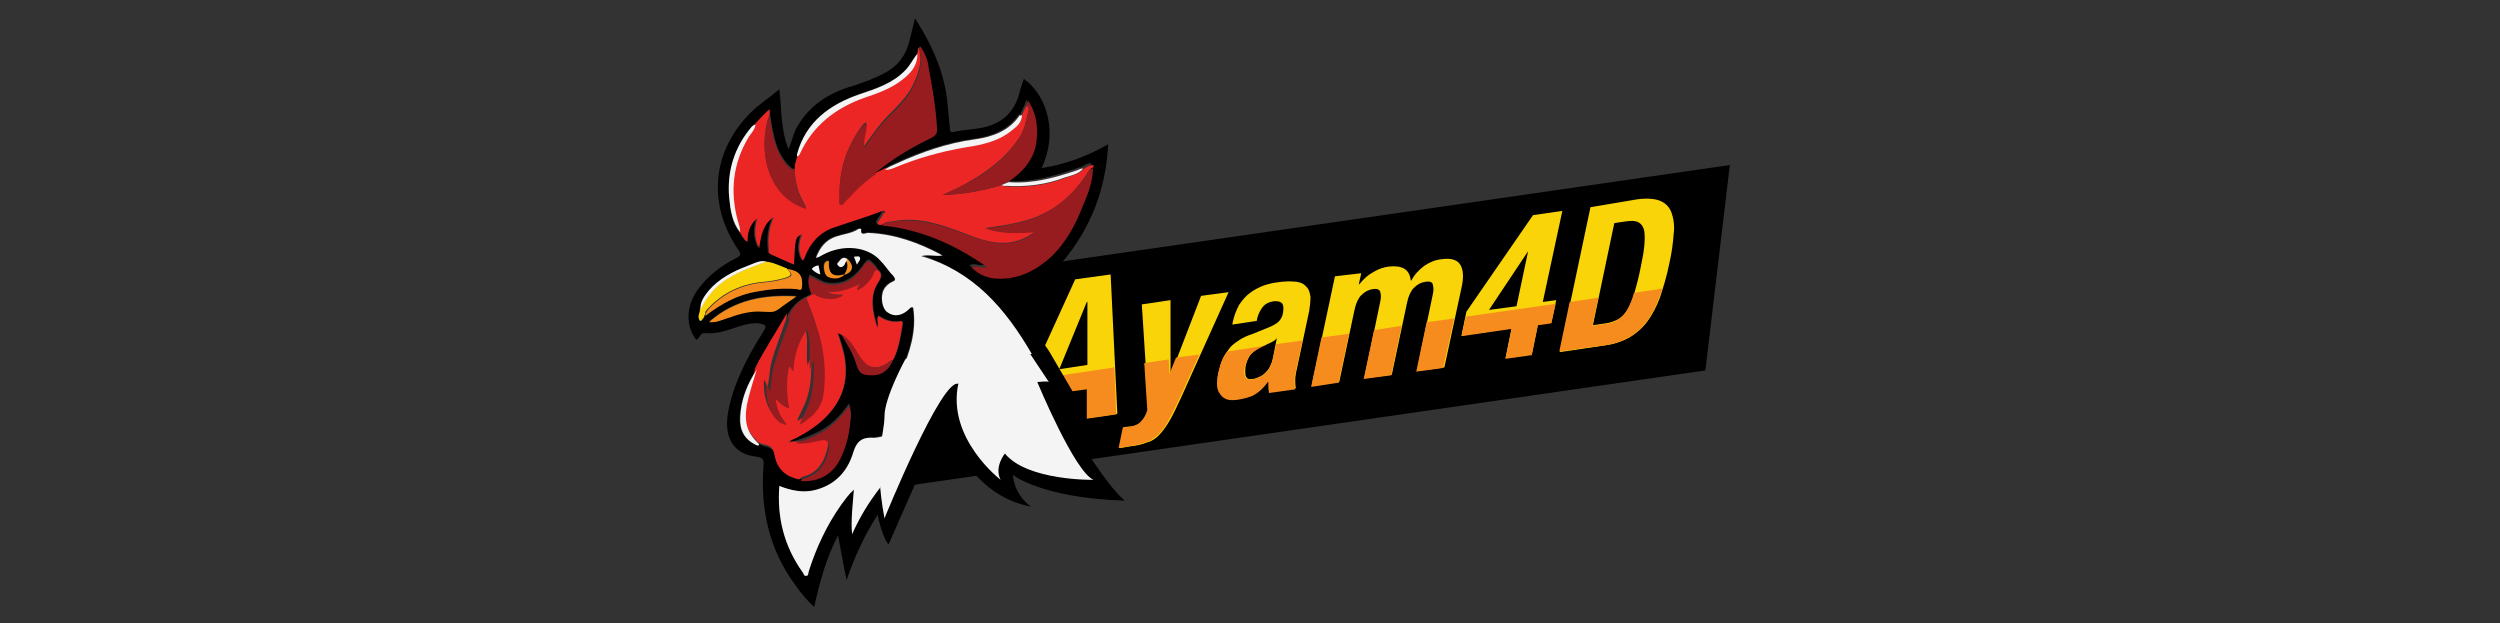 <?xml version="1.0" encoding="utf-8"?>
<!-- Generator: Adobe Illustrator 25.2.1, SVG Export Plug-In . SVG Version: 6.00 Build 0)  -->
<svg version="1.1" id="Layer_1" xmlns="http://www.w3.org/2000/svg" xmlns:xlink="http://www.w3.org/1999/xlink" x="0px" y="0px"
	 viewBox="0 0 409 102" style="enable-background:new 0 0 409 102;" xml:space="preserve">
<rect x="0" y="0" width="409" height="102" fill="#333333" stroke="none"/>
<style type="text/css">
	.st0{enable-background:new    ;}
	.st1{fill:#F8D409;}
	.st2{fill:none;}
	.st3{fill:#F68C1E;}
	.st4{fill:#961C1F;}
	.st5{fill:#EB2625;}
	.st6{fill:#F4F4F4;}
	.st7{fill:#1D1D23;}
</style>
<polygon points="283,27 163.2,44.3 148.9,79.4 279,60.6 "/>
<g class="st0">
	<path class="st1" d="M181.7,44.9l1.1,22.8l-4.9,0.7l0-4.9l-6.2,0.9l-2.1,5.2l-4.9,0.7l11.2-24.6L181.7,44.9z M177.9,59.7l0-10.3
		l-0.1,0l-4.5,11L177.9,59.7z"/>
	<path class="st1" d="M185,69.8c0.8-0.1,1.5-0.4,1.9-0.9c0.5-0.5,0.8-1.1,1-1.9l-1.1-17.2l4.7-0.7l0,12l0.1,0l4.9-12.7l4.5-0.6
		l-7.8,17.3c-0.7,1.5-1.3,2.8-1.9,3.8c-0.6,1-1.1,1.7-1.7,2.3c-0.6,0.6-1.2,1-2,1.2c-0.7,0.3-1.6,0.5-2.6,0.6l-1.8,0.3l0.7-3.4
		C184.2,69.8,184.6,69.8,185,69.8z"/>
	<path class="st1" d="M201.7,52.6c0.2-1,0.6-1.9,1-2.7c0.5-0.7,1-1.4,1.7-1.9c0.6-0.5,1.4-0.9,2.1-1.2c0.8-0.3,1.6-0.5,2.4-0.6
		c1.3-0.2,2.4-0.2,3.2-0.1c0.8,0.1,1.3,0.4,1.7,0.9c0.4,0.4,0.5,1,0.6,1.6c0,0.7-0.1,1.4-0.2,2.2l-2,9.4c-0.2,0.8-0.3,1.5-0.3,1.9
		c0,0.5,0,0.9,0.1,1.4l-4.3,0.6c-0.1-0.3-0.1-0.6-0.1-0.9c0-0.3,0-0.6,0-0.9l-0.1,0c-0.7,1-1.4,1.7-2.2,2.1
		c-0.7,0.4-1.7,0.6-2.7,0.8c-0.8,0.1-1.4,0.1-1.9-0.1c-0.5-0.2-0.8-0.5-1.1-1c-0.2-0.4-0.3-1-0.4-1.5c0-0.6,0-1.2,0.2-1.8
		c0.2-0.8,0.4-1.6,0.7-2.2c0.3-0.6,0.7-1.2,1.1-1.7c0.4-0.5,1-0.9,1.6-1.3s1.3-0.7,2.2-1l2.7-1.1c0.7-0.3,1.2-0.6,1.5-0.9
		c0.3-0.3,0.6-0.8,0.7-1.4c0.1-0.7,0.1-1.2-0.1-1.5c-0.2-0.3-0.7-0.5-1.5-0.4c-0.7,0.1-1.3,0.4-1.7,0.9c-0.4,0.5-0.7,1.1-0.9,1.8
		l-0.1,0.5l-4,0.6L201.7,52.6z M208,56c-0.4,0.2-0.7,0.3-1,0.5c-1,0.3-1.7,0.8-2.2,1.3c-0.5,0.5-0.8,1.2-1,2c-0.1,0.7-0.1,1.3,0,1.7
		c0.2,0.5,0.5,0.6,1.1,0.5c0.3,0,0.6-0.1,1-0.3c0.3-0.1,0.7-0.3,1-0.6c0.3-0.3,0.6-0.6,0.8-1c0.2-0.4,0.4-0.8,0.5-1.3l0.7-3.5
		C208.7,55.6,208.4,55.8,208,56z"/>
	<path class="st1" d="M222.7,44.7l-0.4,1.8l0.1,0c0.7-0.9,1.5-1.6,2.3-2c0.8-0.5,1.7-0.8,2.6-0.9c1-0.1,1.9,0,2.5,0.4
		c0.6,0.4,0.9,1,1,1.9l0.1,0c0.5-1,1.3-1.8,2.1-2.4c0.9-0.6,1.8-1,2.9-1.1c1.5-0.2,2.5,0.1,3,0.9c0.5,0.8,0.6,2.1,0.2,3.8l-2.8,13
		l-4.5,0.6l2.6-12.5c0.2-0.8,0.1-1.3,0-1.7s-0.6-0.5-1.2-0.4c-0.7,0.1-1.3,0.4-1.9,1c-0.5,0.5-0.9,1.4-1.1,2.4l-2.5,11.8l-4.5,0.6
		l2.6-12.5c0.2-0.8,0.1-1.3,0-1.7c-0.2-0.4-0.6-0.5-1.2-0.4c-0.7,0.1-1.3,0.4-1.9,1c-0.5,0.5-0.9,1.4-1.1,2.4l-2.5,11.8l-4.5,0.6
		l3.8-17.9L222.7,44.7z"/>
	<path class="st1" d="M250.8,35.2l4.8-0.7l-3.2,14.9l2.2-0.3l-0.8,3.7l-2.2,0.3l-1,4.9l-4.3,0.6l1-4.9l-8.2,1.2l0.8-3.9L250.8,35.2z
		 M250,41.1l-6.4,9.6l4.5-0.6L250,41.1L250,41.1z"/>
	<path class="st1" d="M267.9,32.6c1.6-0.2,2.9-0.1,3.8,0.3c0.9,0.4,1.5,1.1,1.8,2c0.3,0.9,0.5,2.1,0.3,3.5c-0.1,1.4-0.3,3-0.7,4.7
		c-0.4,2.1-1,3.9-1.5,5.5c-0.6,1.6-1.3,2.9-2.1,4c-0.8,1.1-1.8,1.9-2.9,2.6c-1.1,0.6-2.5,1.1-4,1.3l-7.4,1.1l5-23.7L267.9,32.6z
		 M262.7,52.9c0.8-0.1,1.5-0.4,2.1-0.7c0.6-0.4,1.1-0.9,1.5-1.6c0.4-0.7,0.8-1.6,1.1-2.7c0.3-1.1,0.7-2.5,1-4.1
		c0.3-1.4,0.5-2.5,0.6-3.5c0.1-1,0.1-1.8,0-2.5c-0.1-0.6-0.4-1.1-0.9-1.4c-0.5-0.3-1.1-0.3-2-0.2l-2,0.3l-3.5,16.7L262.7,52.9z"/>
</g>
<polygon class="st2" points="191.3,61.2 192.3,58.7 191.2,58.8 191.2,61.2 "/>
<path class="st2" d="M262.6,53c0.8-0.1,1.5-0.4,2.1-0.7s1.1-0.9,1.5-1.6s0.8-1.6,1.1-2.7c0,0,0-0.1,0-0.1l-5.8,0.8l-1,4.6L262.6,53z
	"/>
<path class="st2" d="M203.7,59.8c-0.1,0.7-0.1,1.3,0,1.7s0.5,0.6,1.1,0.5c0.3,0,0.6-0.1,1-0.3c0.4-0.2,0.7-0.3,1-0.6
	c0.3-0.3,0.6-0.6,0.9-1c0.2-0.4,0.4-0.8,0.5-1.3l0.6-2.6l-1.9,0.3c-0.9,0.3-1.6,0.8-2.1,1.3C204.2,58.4,203.8,59,203.7,59.8z"/>
<polygon class="st3" points="164.6,70.4 169.4,69.7 171.6,64.5 177.8,63.7 177.8,68.5 182.6,67.8 182.3,60.1 168.3,62.2 "/>
<path class="st3" d="M191.3,61.2L191.3,61.2l-0.1-2.4l-4,0.6l0.5,7.7c-0.2,0.7-0.6,1.4-1,1.8c-0.4,0.5-1.1,0.8-1.9,0.9
	c-0.4,0.1-0.8,0.1-1.1,0.1l-0.7,3.4l1.8-0.3c1-0.2,1.9-0.3,2.6-0.6c0.7-0.2,1.4-0.7,2-1.2c0.6-0.6,1.2-1.3,1.7-2.3s1.2-2.2,1.9-3.8
	l3.2-7.1l-3.8,0.5L191.3,61.2z"/>
<path class="st3" d="M208.2,58.9c-0.1,0.5-0.3,0.9-0.5,1.3s-0.5,0.7-0.9,1s-0.6,0.5-1,0.6c-0.4,0.2-0.7,0.2-1,0.3
	c-0.6,0.1-1-0.1-1.1-0.5c-0.2-0.5-0.2-1,0-1.7c0.2-0.8,0.5-1.5,1-2c0.5-0.5,1.2-0.9,2.1-1.3l-6,0.9c-0.3,0.4-0.6,0.8-0.8,1.3
	c-0.3,0.6-0.5,1.4-0.7,2.2c-0.1,0.6-0.2,1.2-0.2,1.8s0.1,1.1,0.4,1.5c0.2,0.4,0.6,0.8,1.1,1c0.5,0.2,1.1,0.2,1.9,0.1
	c1.1-0.2,2-0.4,2.7-0.8s1.5-1.1,2.2-2.1l0.1,0c0,0.3,0,0.6,0,0.9c0,0.3,0.1,0.6,0.1,0.9l4.3-0.6c-0.1-0.5-0.1-1-0.1-1.4
	c0-0.5,0.1-1.1,0.3-2l1-4.6l-4.3,0.6L208.2,58.9z"/>
<polygon class="st3" points="231.7,60.8 236.1,60.2 237.9,52.1 233.4,52.7 "/>
<polygon class="st3" points="223.1,62 227.6,61.4 229.3,53.3 224.8,54 "/>
<polygon class="st3" points="214.5,63.3 219,62.6 220.7,54.6 216.2,55.2 "/>
<polygon class="st3" points="239.1,55 247.3,53.8 246.3,58.7 250.6,58.1 251.6,53.2 253.8,52.9 254.5,49.7 239.8,51.8 "/>
<path class="st3" d="M267.3,48c-0.3,1.1-0.7,2-1.1,2.7c-0.4,0.7-0.9,1.2-1.5,1.6c-0.6,0.4-1.2,0.6-2.1,0.7l-2.1,0.3l1-4.6l-4.7,0.7
	l-1.7,8.1l7.4-1c1.6-0.2,2.9-0.7,4-1.3c1.1-0.6,2.1-1.5,2.9-2.6c0.8-1.1,1.5-2.4,2.1-4c0.2-0.5,0.3-0.9,0.5-1.4l-4.6,0.7
	C267.3,47.9,267.3,47.9,267.3,48z"/>
<g>
	<path d="M154.7,68.7c0,0,3,12.1,14,14.2c0,0-2.7-1.7-3-5.2c0,0,4.8,3.8,18.3,4.2c-0.1-0.1-0.2-0.2-0.3-0.3
		c-3.5-2.9-11.7-17.1-11.7-17.1l4.1,0.6l-4.5-7.7c-0.7-1-2.3-3.3-2.9-4.3c-0.3-0.3-0.4-0.6-0.6-0.9c-1.1-1.4-2.1-2.9-3.2-4.3
		c-0.3-0.4-0.6-0.7,0.2-0.8c0.8,0,1.6-0.2,2.4-0.4l0,0c0.8-0.2,1.5-0.6,2.3-0.9c0,0,0,0.1,0,0.1c1.7-0.8,3-1.9,4-2.9
		c0,0-0.1,0-0.1,0c4.8-5.7,7.2-12,7.6-19.4c-3.5,2-7,3.3-10.9,3.9c2.7-5.6,1-11.8-2.9-14.6c-0.3,0.9-0.6,1.7-0.8,2.6
		c-0.8,2.8-2.7,4.6-5.6,5.3c-1.7,0.4-3.4,0.4-5.1,0.8c-0.5,0.1-0.6-0.2-0.6-0.6c-0.1-1-0.2-2-0.3-3c-0.3-5.5-2.4-10.3-5.4-15
		c-0.3,1.2-0.6,2.4-0.9,3.6c-0.5,2.3-1.8,4.1-3.8,5.2c-1.8,1-3.7,1.7-5.6,2.3c-3.8,1.1-6.9,3.1-8.9,6.5c-0.7,1.1-0.9,2.4-1.5,3.8
		c-1.3-3.2-1.1-6.4-1.5-9.8c-1.3,1.1-2.6,2-3.8,3c-7.1,6.3-8.3,15.4-2.9,23.3c0.4,0.6,0.5,0.9-0.3,1.3c-2.6,1.3-4.8,3-6.5,5.4
		c-1.8,2.7-1.8,5.8-0.1,8c0.6-0.2,0.6-1.2,1.4-1.1c2,0.2,3.8-0.5,5.6-1.1c1-0.3,2.1-0.6,3.2-0.5c1.3,0.2,1.4,0.4,0.7,1.5
		c-2.6,4.1-4.8,8.3-5.7,13.1c-0.7,4.1,0.9,6.8,4.6,7.2c1.3,0.2,1.3,0.6,1.2,1.6c-0.5,7,0.9,13.6,5.2,19.4c0.9,1.3,1.9,2.5,3.1,3.6
		c0.9-4,1.9-7.9,3.9-11.7c0.5,2.6,0.9,5,1.4,7.3c1.3-3.8,2.9-7.3,5.1-10.7c0,0.8,1.3,4.9,1.8,4.8C147.8,83.6,153.3,70.7,154.7,68.7z
		 M168.7,57.8c-7.2,1.1-14.2,2.2-21.5,3.3c1.6-3.6,2.7-7.1,2.1-10.9c-0.4-0.1-0.5,0.1-0.6,0.2c-1.2,1.2-2.5,1.4-3.6,0.6
		c-0.9-0.6-1.2-2.6-0.6-3.7c0.3-0.6,0.8-1,1.4-1.3c0.6-0.2,0.5-0.5,0.2-0.9c-0.8-0.8-1.4-1.8-2.2-2.6c-2.1-2.3-6.1-2.7-9.4-0.9
		c-0.3,0.2-0.7,0.4-1.1,0.5c0.6-1.6,1.5-2.9,3.3-3.5c1.2-0.4,2.5-0.5,3.6-1.2c0.2-0.1,0.5-0.1,0.5,0c-0.2,1.2,0.8,0.6,1.1,0.6
		c4.4,0.1,8.4,1.6,12.2,3.6c-1.1,0.2-2.3-0.2-3.5,0.1C159.2,44.4,164.4,50.5,168.7,57.8z M140.2,43.3c-0.2-0.5-0.4-0.9-0.5-1.3
		c0.5,0,0.9-0.2,1,0.2C140.8,42.5,140.4,42.8,140.2,43.3z M138.1,44.8c0.5-0.6,0.7-1.3,0.4-2.1c-0.3,0.1-0.2,0.5-0.5,0.7
		c-0.2,0.2-0.5,0.3-0.7,0.1c-0.2-0.1-0.4-0.4-0.3-0.5c0.4-0.4,0.7-1.2,1.5-0.8C139.8,43.5,139.6,44.4,138.1,44.8
		c-0.7,0.8-1.6,0.8-2.5,0.5c-0.7-0.2-0.8-0.9-0.9-1.6c0-0.5,0.1-1.1,0.8-1.1C135.5,44.8,136.2,45.4,138.1,44.8z M134.2,44.9
		c-0.6-0.2-1.1-0.5-1.4-0.8c0.3-0.4,0.7-0.5,1.1-0.6C134,43.9,134.1,44.3,134.2,44.9z M119.3,32.5c-0.4-4.3,0.8-8.3,3.7-11.7
		c0.2-0.2,0.3-0.5,0.6-0.5c0.7-0.8,1.4-1.5,2.2-2.3c0-0.1,0.1-0.1,0.2-0.1c0,0,0,0.1,0,0.1c0,0.2,0,0.5,0,0.7
		c0.2,1.3,0.4,2.6,0.7,3.8c0.4,1.6,1,3,2.1,4.3c0.4,0.4,0.7,0.8,1.3,0.9c0-0.8,0.3-1.5,0.5-2.2c-0.2-0.1-0.1-0.2-0.1-0.4
		c1.4-5.2,5.3-8.1,10.3-9.8c2.7-0.9,5.4-1.8,7.4-3.9c0.8-0.8,1.2-1.9,1.9-2.7c0.1-0.2,0-0.6,0.2-0.8c0.2-0.4,0.2-0.4,0.3-0.2
		c0.6,0.9,1.1,2,1.2,3.1c0.6,3.3,1.2,6.6,1.4,10c0.1,0.9-0.2,1.3-1,1.7c-3.1,1.5-6,3.2-8.7,5.4c-0.2,0.1-0.5,0.2-0.3,0.5
		c0.5-0.2,0.9-0.4,1.4-0.7c0.5-0.5,1.2-0.7,1.8-1c4.1-1.9,8.4-3.4,12.9-4c2.9-0.4,5.6-1.4,7.3-3.9c0.1-0.1,0.2-0.1,0.3-0.1
		c0.2-0.5,0.5-1,0.7-1.5c0.1-0.2,0.2-0.5,0.3-0.9c1.4,2,1.6,4.2,1.4,6.4c-0.3,3.1-2.2,5.2-4.7,6.9c3.9,0.3,7.5-0.7,11.1-1.9
		c0.4-0.1,0.7-0.4,1.1-0.3c0.5-0.3,1-0.7,1.6-0.7c0.2,0,0.2,0.1,0.1,0.2c0,0.1,0,0.1-0.1,0.2c0,2.2-0.8,4.2-1.6,6.1
		c-1.2,3.1-2.7,5.9-5.1,8.3c-2.4,2.2-5.1,3.7-8.5,3.7c-1.8,0-3.3-0.5-4.6-1.8c0.8-0.5,1.6,0.2,2.5-0.1c-5.2-3.6-10.8-6.1-17.1-6.7
		c-0.6,0-1,0-0.5-0.7c0.3-0.4,0.6-0.9,0.8-1.4c-0.1,0-0.1-0.1-0.1-0.1c-2.6,1-5.3,1.8-7.9,2.7c-2.4,0.8-3.9,2.5-4.8,4.8
		c-0.1,0.2-0.1,0.3-0.2,0.5c0,0-0.1,0-0.2,0.1c-0.8-1.4-0.6-2.8-0.1-4.3c-1.1,0.6-1.1,0.6-1.3,5c-1.3-0.6-2.5-1.1-3.8-1.7
		c-0.4-0.2-0.3-0.5-0.3-0.8c-0.2-1.8,0-3.6,0.8-5.3c-1.8,1.2-2.1,3.1-2.4,5.1c-0.8-1.6-0.8-3-0.3-4.9c-1.4,1.2-1.6,2.5-1.6,3.9
		c-0.7-0.5-0.9-1.2-1.3-1.7C119.8,36.5,119.5,34.5,119.3,32.5z M115.5,51.6L115.5,51.6c-0.1,0.1-0.2,0.1-0.2,0.2
		c-0.1,0.1-0.2,0.2-0.2,0.3c-0.3,0.4-0.5,0.7-0.7-0.1c-0.1-0.5,0.2-0.8,0.2-1.3c-0.1-1.3,0.6-2.2,1.3-3.1c1.7-2,4-3.2,6.4-4.1
		c1-0.4,1.9-0.9,3.1-0.6c1.2,0.1,2.3,0.7,3.4,1.1c2,0.3,2.6,1.1,2.4,3c-0.1,0.7-0.6,0.3-0.8,0.3c-2.2-0.2-4.4,0-6.6,0.4
		C120.7,48.2,118,49.7,115.5,51.6z M124.9,50.9c-2.2-0.2-4.2,0.5-6.2,1.2c-0.8,0.3-1.5,0.7-2.7,0.5c4.2-3.7,9.1-4.5,14.3-4.2
		c-0.7,0.5-1.3,0.9-2,1.4C126.8,51,126.8,51.1,124.9,50.9z M125,73c-0.3-0.1-0.6-0.2-0.9-0.4c-0.1,0.3-0.3,0.2-0.5,0.1
		c-1.9-0.9-2.7-2.4-2.6-4.5c0.2-2.8,1.2-5.4,2.8-7.8c1.5-3,3.4-5.8,5.1-8.8c0-0.1,0-0.1,0-0.2c0.7-1.3,1.7-2.3,3-2.9
		c0.2-0.1,0.4-0.2,0.6-0.3c0.1-0.1,0.2-0.1,0.3-0.2l0,0c-0.4-1-0.7-1.9-0.4-3.1c1,0.4,1.9,1.1,2.9,1.3c2.5,0.4,4.3-0.7,5.7-2.6
		c1.1-1.5,1-1.5,2.3-0.1c0.1,0.1,0.2,0.3,0.3,0.5c0.9,0.7,0.7,1.3,0.1,2.2c-1.4,2.2-0.9,4.7-0.1,7.3c0.3-0.8-0.2-1.3,0.2-1.9
		c1,0.7,2.2,1.1,3.4,0.9c0.6-0.1,0.6,0.2,0.5,0.7c-0.3,1.8-0.6,3.7-1.4,5.4c-0.1,0.1-0.1,0.2-0.2,0.2l0,0c-0.7,1.7-1.9,2.6-3.6,2.5
		c-1.5,0-2-0.4-2.4-1.8c-0.5-1.8-1.6-3.4-2.5-4.9c-0.7-0.4-0.4,0.1-0.3,0.3c0.5,1.6,1,3.1,1.1,4.8c0.3,4-1.4,7.1-4.5,9.6
		c-1.4,1.1-2.9,2-4.5,2.7c0,0.1,0,0.1,0,0.2c0.2,0,0.5,0,0.7-0.1c2.3-0.7,4.6-1.6,6.4-3.3c0.9-0.8,1.6-1.7,2.4-2.8
		c0.4,1,0.3,1.9,0.2,2.7c-0.2,2.3-0.8,4.5-1.9,6.5c-1.3,2.3-3.4,3.4-6.2,3.2c-0.2,0-0.4,0-0.6-0.1c-0.1,0-0.2-0.1-0.3-0.1
		c-1.9-0.6-2.9-2-3.2-3.8C126.6,73.6,126,73.2,125,73z M144.1,79.3c0,0.2-0.1,0.5-0.2,0.6c-1.8,2.3-3.3,4.8-4.5,7.5
		c-0.2-2.4,0.1-4.7,0.3-7.3c-0.9,0.8-1.5,1.7-2.1,2.5c-2.4,3.4-4.1,7.1-5.3,10.9c-0.1,0.3,0,0.7-0.4,0.7c-0.4,0.1-0.4-0.4-0.6-0.6
		c-3-4.2-4.2-8.9-3.8-14.1c2,0.8,4.1,1.2,6.1,0.6c3.2-0.9,5.1-3.1,6-6.1c0.5-1.6,1.2-2.4,2.9-2.4c0.7,0,1.3-0.2,2.1-0.4
		C144.5,74.1,144.3,76.7,144.1,79.3z"/>
	<path class="st4" d="M130,78.5c0.1,0,0.2,0.1,0.3,0.1C130.2,78.6,130.1,78.6,130,78.5z"/>
	<path class="st5" d="M167.2,18.8c0.2-0.5,0.5-1,0.7-1.5c0.4,0,0.4,0.3,0.4,0.6c-0.4,1.6-0.6,3.3-1.6,4.7c-2.4,3.6-5.9,6-9.7,8
		c-0.8,0.4-1.7,0.8-2.8,1.3c3.5-0.1,6.6-0.7,9.6-1.6c0.3,0.1,0.5,0.2,0.8,0.2c3.3,0.2,6.6-0.2,9.7-1.4c1-0.4,2.1-0.5,2.9-1.4
		c0.5-0.3,1-0.7,1.6-0.7c0,0.1,0.1,0.1,0.1,0.2c0,0.1,0,0.1-0.1,0.2c-0.7,0.3-0.9,1-1.3,1.5c-2.4,3.5-5.5,6-9.8,7.2
		c-2.1,0.6-4.3,0.9-6.5,1.2c2.7,0.9,5.4,0.8,8.1,0.6c-1.8,1.4-3.9,2-6.1,1.8c-2-0.2-3.8-0.9-5.6-1.6c-3.7-1.4-7.4-2.7-11.5-1.9
		c-0.6,0.1-1.3,0-1.8,0.6c-0.6,0-1,0-0.5-0.7c0.3-0.4,0.6-0.9,0.8-1.4c0.1,0,0.1-0.1,0.1-0.2c-0.1-0.1-0.2-0.1-0.3,0
		c-2.6,1-5.3,1.8-7.9,2.7c-2.4,0.8-3.9,2.5-4.8,4.8c-0.1,0.2-0.1,0.3-0.2,0.5c0,0-0.1,0-0.2,0.1c-0.8-1.4-0.6-2.8-0.1-4.3
		c-1.1,0.6-1.1,0.6-1.3,5c-1.3-0.6-2.5-1.1-3.8-1.7c-0.4-0.2-0.3-0.5-0.3-0.8c-0.2-1.8,0-3.6,0.8-5.3c-1.8,1.2-2.1,3.1-2.4,5.1
		c-0.8-1.6-0.8-3-0.3-4.9c-1.4,1.2-1.6,2.5-1.6,3.9c-0.7-0.5-0.9-1.2-1.3-1.7c0-0.7-0.2-1.3-0.4-1.9c-1.3-4.8-0.9-9.4,1.8-13.7
		c0.4-0.6,1.1-1.2,1.1-2c0.7-0.8,1.4-1.5,2.2-2.3l0.1,0h0.1c0,0.2,0,0.5,0,0.7c-2,5.5-0.5,13.3,6,15.3c-0.5-1.1-1.1-2-1.4-3.1
		c-0.3-1.1-0.5-2.2-0.5-3.3c0-0.8,0.3-1.5,0.5-2.2c0.1-0.1,0.2-0.2,0.3-0.3c2.2-4.7,5.9-7.7,10.9-9.4c1.8-0.6,3.7-1.3,5.3-2.4
		c1.6-1.2,3.1-2.5,3.1-4.7c0.1-0.2,0-0.6,0.2-0.8c0.7,2.3-0.1,4.4-1.1,6.4c-1.3,2.5-3.7,4.2-5.4,6.4c-0.9,1.1-1.6,2.2-2.5,3.4
		c-0.2-1.5,0.5-2.7,0.4-4c0,0,0.1-0.1,0.1-0.1c0,0-0.1,0-0.1,0c0,0,0,0,0,0.1c-0.4,0.2-0.7,0.6-0.9,0.9c-2.5,3.5-3.6,7.3-3.4,11.5
		c0,0.3-0.1,0.7,0.2,0.8c0.4,0.2,0.6-0.3,0.8-0.5c1.6-1.6,3.1-3.3,5-4.5c0.5-0.2,0.9-0.4,1.4-0.7c0.5,0,1-0.1,1.4-0.3
		c3.8-1.5,7.7-2.7,11.8-3.4c2.8-0.5,5.5-1,7.7-2.9C166.5,20.6,167.2,19.9,167.2,18.8z"/>
	<path class="st6" d="M154.2,41.8c-1.1,0.2-2.3-0.2-3.5,0.1c8.6,2.5,13.8,8.6,18.1,16c-7.2,1.1-14.2,2.2-21.5,3.3
		c1.6-3.6,2.7-7.1,2.1-10.9c-0.4-0.1-0.5,0.1-0.6,0.2c-1.2,1.2-2.5,1.4-3.6,0.6c-0.9-0.6-1.2-2.6-0.6-3.7c0.3-0.6,0.8-1,1.4-1.3
		c0.6-0.2,0.5-0.5,0.2-0.9c-0.8-0.8-1.4-1.8-2.2-2.6c-2.1-2.3-6.1-2.7-9.4-0.9c-0.3,0.2-0.7,0.4-1.1,0.5c0.6-1.6,1.5-2.9,3.3-3.5
		c1.2-0.4,2.5-0.5,3.6-1.2c0.2-0.1,0.5-0.1,0.5,0c-0.2,1.2,0.8,0.6,1.1,0.6C146.4,38.3,150.3,39.7,154.2,41.8z"/>
	<path class="st5" d="M131.9,48.7c0.2-0.1,0.4-0.2,0.6-0.3c0.1-0.1,0.2-0.1,0.3-0.2l0,0c0.4-0.4,0.7,0.1,1,0.2
		c1.4,0.6,3.1,0.6,4.1-0.2c-0.9,0-1.8,0.1-2.8-0.6c2.1,0.3,3.7-0.5,5.3-1.1c0.1,0,0.1,0.1,0.1,0.1c-0.1,0.3-0.2,0.6-0.3,0.8
		c0,0,0,0-0.1,0.1c0,0,0,0,0-0.1c1.3-0.5,2.1-1.5,2.7-2.6c0.2-0.3,0.2-0.8,0.7-0.7c0.9,0.7,0.7,1.3,0.1,2.2
		c-1.4,2.2-0.9,4.7-0.1,7.3c0.3-0.8-0.2-1.3,0.2-1.9c1,0.7,2.2,1.1,3.4,0.9c0.6-0.1,0.6,0.2,0.5,0.7c-0.3,1.8-0.6,3.7-1.4,5.4
		c-0.1,0.1-0.1,0.2-0.2,0.2l0,0c-0.1,0.1-0.3,0.1-0.4,0.2c-2.1,1.6-3.8,1.3-5.1-0.9c-0.8-1.3-1.5-2.7-3-3.5
		c-0.7-0.4-0.4,0.1-0.3,0.3c0.5,1.6,1,3.1,1.1,4.8c0.3,4-1.4,7.1-4.5,9.6c-1.4,1.1-2.9,2-4.5,2.7c-0.1,0.1-0.2,0.1-0.3,0.2
		c0,0-0.1,0.1-0.1,0.1c0.1,0,0.1-0.1,0.1-0.1l0.1,0l0.1,0c0.2,0,0.5,0,0.7-0.1c1.4,0.2,2.7-0.1,4-0.4c1.2-0.3,1.8,0.2,1.5,1.4
		c-0.5,2.3-1.6,4.2-4.1,4.8c-0.2,0.1-0.4,0.2-0.5,0.4c-0.2,0-0.4,0-0.6-0.1c-0.1,0-0.2-0.1-0.3-0.1c-1.9-0.6-2.9-2-3.2-3.8
		c-0.2-1.2-0.8-1.6-1.8-1.7c-0.3-0.1-0.6-0.2-0.9-0.4c-1-1-1.9-2.1-2.1-3.6c-0.1-1.3,0-2.5,0.3-3.8c0.4-1.6,1-3.2,1.4-4.8
		c1.5-3,3.4-5.8,5.1-8.8c0.1,0.5-0.1,1-0.3,1.5c-0.7,2-1.5,4.1-2.1,6.1c-0.4,1.4-0.4,2.8-0.7,4.5c-0.2-0.6-0.4-0.9-0.6-1.3
		c-0.3,3.8,1.6,6.8,3.3,6.8c-1-1.2-1.6-2.4-1.8-4.2c0.8,0.7,1.4,1.2,2.2,1.5c-0.4-2.3-0.5-4.6,0-6.8c0.5,0.2,0.3,0.7,0.7,0.7
		c0.1-2.5,0.8-4.7,2.2-6.8c0.8,2.1,0.2,4.2,0.5,6.5c0.2-0.5,0.3-0.8,0.6-1.5c0.1,2.7,0,5-0.8,7.2c-0.4,1.2-1.1,2.2-1.5,3.4l-0.1,0.1
		l0.1-0.1c2-1.1,3.6-2.6,3.9-4.8c0.6-3.4,0.3-6.8-0.7-10.1C133.5,52.6,132.6,50.7,131.9,48.7z"/>
	<path class="st6" d="M144.8,71.3c-0.2,2.8-0.4,5.4-0.7,8c0,0.2-0.1,0.5-0.2,0.6c-1.8,2.3-3.3,4.8-4.5,7.5c-0.2-2.4,0.1-4.7,0.3-7.3
		c-0.9,0.8-1.5,1.7-2.1,2.5c-2.4,3.4-4.1,7.1-5.3,10.9c-0.1,0.3,0,0.7-0.4,0.7c-0.4,0.1-0.4-0.4-0.6-0.6c-3-4.2-4.2-8.9-3.8-14.1
		c2,0.8,4.1,1.2,6.1,0.6c3.2-0.9,5.1-3.1,6-6.1c0.5-1.6,1.2-2.4,2.9-2.4C143.3,71.7,144,71.5,144.8,71.3z"/>
	<path class="st4" d="M144.3,36.9c0.4-0.6,1.1-0.5,1.8-0.6c4.1-0.7,7.8,0.5,11.5,1.9c1.8,0.7,3.7,1.3,5.6,1.6
		c2.3,0.2,4.4-0.4,6.1-1.8c-2.8,0.2-5.5,0.3-8.1-0.6c2.2-0.3,4.4-0.6,6.5-1.2c4.2-1.2,7.3-3.8,9.8-7.2c0.4-0.5,0.6-1.2,1.3-1.5
		c0,2.2-0.8,4.2-1.6,6.1c-1.2,3.1-2.7,5.9-5.1,8.3c-2.4,2.2-5.1,3.7-8.5,3.7c-1.8,0-3.3-0.5-4.6-1.8c0.8-0.5,1.6,0.2,2.5-0.1
		C156.2,40,150.6,37.5,144.3,36.9z"/>
	<path class="st4" d="M141.8,20.2c0.1,1.3-0.6,2.5-0.4,4c0.9-1.2,1.6-2.4,2.5-3.4c1.7-2.2,4.1-3.8,5.4-6.4c1-2,1.8-4.1,1.1-6.4
		c0.2-0.4,0.2-0.4,0.3-0.2c0.6,0.9,1.1,2,1.2,3.1c0.6,3.3,1.2,6.6,1.4,10c0.1,0.9-0.2,1.3-1,1.7c-3.1,1.5-6,3.2-8.7,5.4
		c-0.2,0.1-0.5,0.2-0.3,0.5c-1.9,1.2-3.5,2.9-5,4.5c-0.2,0.2-0.4,0.7-0.8,0.5c-0.3-0.1-0.2-0.5-0.2-0.8c-0.1-4.2,0.9-8.1,3.4-11.5
		C141.1,20.8,141.4,20.4,141.8,20.2L141.8,20.2z"/>
	<path class="st4" d="M131.9,48.7c0.6,2,1.5,3.9,2.1,5.9c0.9,3.3,1.2,6.7,0.7,10.1c-0.4,2.2-1.9,3.7-3.9,4.8l0,0
		c0.4-1.2,1.1-2.2,1.5-3.4c0.8-2.3,0.9-4.6,0.8-7.2c-0.2,0.6-0.4,1-0.6,1.5c-0.2-2.2,0.3-4.4-0.5-6.5c-1.4,2.1-2.1,4.3-2.2,6.8
		c-0.4,0-0.2-0.6-0.7-0.7c-0.5,2.3-0.4,4.5,0,6.8c-0.9-0.2-1.4-0.8-2.2-1.5c0.2,1.8,0.9,3,1.8,4.2c-1.8,0-3.6-3-3.3-6.8
		c0.2,0.4,0.3,0.7,0.6,1.3c0.2-1.7,0.3-3.2,0.7-4.5c0.6-2.1,1.4-4.1,2.1-6.1c0.2-0.5,0.4-1,0.3-1.5l0,0c0.2,0,0.2-0.1,0-0.2
		C129.6,50.3,130.6,49.3,131.9,48.7z"/>
	<path class="st4" d="M163.8,30.3c-3,0.9-6.1,1.5-9.6,1.6c1.1-0.5,1.9-0.9,2.8-1.3c3.9-1.9,7.3-4.3,9.7-7.9c1-1.5,1.2-3.1,1.6-4.7
		c0.1-0.3,0-0.5-0.4-0.6c0.1-0.2,0.2-0.5,0.3-0.9c1.4,2,1.6,4.2,1.4,6.4c-0.3,3.1-2.2,5.2-4.7,6.9C164.6,29.9,164.2,30.1,163.8,30.3
		z"/>
	<path class="st1" d="M115,52.1c-0.3,0.4-0.5,0.7-0.7-0.1c-0.1-0.5,0.2-0.8,0.2-1.3c1-2.2,2.6-3.9,4.6-5.2c1.9-1.2,4.1-1.9,6.2-2.7
		c1.2,0.1,2.3,0.7,3.4,1.1c0.9,1,0.9,1.2-0.4,1.6c-1.1,0.3-2.2,0.5-3.3,0.6c-3.7,0.3-6.8,1.8-9.2,4.4c-0.3,0.3-0.5,0.5-0.4,1l0,0
		c-0.2,0-0.2,0.1-0.2,0.2l0,0C115.2,51.9,115.1,52,115,52.1z"/>
	<path class="st4" d="M130,27.8c0,1.1,0.2,2.2,0.5,3.3c0.3,1.1,0.9,2,1.4,3.1c-6.5-2-8-9.8-6-15.3c0.2,1.3,0.4,2.6,0.7,3.8
		c0.4,1.6,1,3,2.1,4.3C129.1,27.4,129.4,27.8,130,27.8z"/>
	<path class="st4" d="M131,78.7c0.1-0.2,0.2-0.3,0.5-0.4c2.5-0.7,3.7-2.5,4.1-4.8c0.2-1.2-0.3-1.7-1.5-1.4c-1.3,0.3-2.6,0.6-4,0.4
		c2.3-0.7,4.6-1.6,6.4-3.3c0.9-0.8,1.6-1.7,2.4-2.8c0.4,1,0.3,1.9,0.2,2.7c-0.2,2.3-0.8,4.5-1.9,6.5C135.9,77.8,133.7,78.9,131,78.7
		z"/>
	<path class="st3" d="M116,52.7c4.2-3.7,9.1-4.5,14.3-4.2c-0.7,0.5-1.3,0.9-2,1.4c-1.6,1.2-1.5,1.2-3.5,1.1
		c-2.2-0.2-4.2,0.5-6.2,1.2C117.9,52.4,117.2,52.8,116,52.7z"/>
	<path class="st4" d="M143.6,44.2c-0.6,0-0.6,0.4-0.7,0.7c-0.6,1.1-1.4,2.1-2.7,2.6l0,0c0.1-0.3,0.2-0.6,0.3-0.8
		c0.1-0.1,0.2-0.2,0.1-0.3c-0.2-0.1-0.2,0.1-0.2,0.2c-1.6,0.7-3.2,1.4-5.3,1.1c1.1,0.6,1.9,0.6,2.8,0.6c-0.9,0.8-2.7,0.8-4.1,0.2
		c-0.3-0.1-0.6-0.6-1-0.2c-0.4-1-0.7-1.9-0.4-3.1c1,0.4,1.9,1.1,2.9,1.3c2.5,0.4,4.3-0.7,5.7-2.6c1.1-1.5,1-1.5,2.3-0.1
		C143.4,43.9,143.5,44,143.6,44.2z"/>
	<path class="st3" d="M115.5,51.6c-0.1-0.4,0.2-0.7,0.4-1c2.5-2.7,5.6-4.1,9.2-4.4c1.1-0.1,2.2-0.3,3.3-0.6c1.3-0.4,1.4-0.6,0.4-1.6
		c2,0.3,2.6,1.1,2.4,3c-0.1,0.7-0.6,0.3-0.8,0.3c-2.2-0.2-4.4,0-6.6,0.4C120.7,48.2,118,49.7,115.5,51.6z"/>
	<path class="st6" d="M150.1,8.8c0,2.2-1.4,3.5-3.1,4.7c-1.6,1.1-3.5,1.8-5.3,2.4c-5,1.7-8.8,4.7-10.9,9.4c-0.1,0.1-0.2,0.2-0.3,0.3
		c-0.2-0.1-0.1-0.2-0.1-0.4c1.4-5.2,5.3-8.1,10.3-9.8c2.7-0.9,5.4-1.8,7.4-3.9C148.9,10.7,149.4,9.6,150.1,8.8z"/>
	<path class="st6" d="M167.2,18.8c0,1.1-0.7,1.8-1.5,2.4c-2.2,1.9-5,2.5-7.7,2.9c-4.1,0.7-8,1.8-11.8,3.4c-0.5,0.2-0.9,0.3-1.4,0.3
		c0.5-0.5,1.2-0.7,1.8-1c4.1-1.9,8.4-3.4,12.9-4c2.9-0.4,5.6-1.4,7.3-3.9C166.9,18.9,167.1,18.9,167.2,18.8z"/>
	<path class="st6" d="M123.6,20.4c-0.1,0.8-0.7,1.4-1.1,2c-2.6,4.3-3.1,8.9-1.8,13.7c0.2,0.6,0.4,1.3,0.4,1.9
		c-1.3-1.6-1.6-3.6-1.8-5.6c-0.4-4.3,0.8-8.3,3.7-11.7C123.1,20.7,123.2,20.4,123.6,20.4z"/>
	<path class="st4" d="M137.6,54.7c1.5,0.8,2.2,2.2,3,3.5c1.4,2.2,3,2.5,5.1,0.9c0.1-0.1,0.3-0.1,0.4-0.2c-0.7,1.7-1.9,2.6-3.6,2.5
		c-1.5,0-2-0.4-2.4-1.8C139.6,57.9,138.6,56.3,137.6,54.7z"/>
	<path class="st6" d="M123.8,60.5c-0.5,1.6-1,3.2-1.4,4.8c-0.3,1.2-0.5,2.5-0.3,3.8c0.2,1.5,1.1,2.6,2.1,3.6
		c-0.1,0.3-0.3,0.2-0.5,0.1c-1.9-0.9-2.7-2.4-2.6-4.5C121.2,65.5,122.2,62.9,123.8,60.5z"/>
	<path class="st6" d="M163.8,30.3c0.4-0.2,0.8-0.3,1.2-0.5c3.9,0.3,7.5-0.7,11.1-1.9c0.4-0.1,0.7-0.4,1.1-0.3
		c-0.8,0.9-1.9,1.1-2.9,1.4c-3.1,1.2-6.4,1.6-9.7,1.4C164.3,30.5,164,30.3,163.8,30.3z"/>
	<path class="st6" d="M125.4,42.8c-2.1,0.8-4.3,1.5-6.2,2.7c-2.1,1.3-3.6,3-4.6,5.2c-0.1-1.3,0.6-2.2,1.3-3.1c1.7-2,4-3.2,6.4-4.1
		C123.4,43.1,124.3,42.5,125.4,42.8z"/>
	<path class="st3" d="M138.2,44.9c-0.7,0.7-1.6,0.8-2.5,0.5c-0.7-0.2-0.8-0.9-0.9-1.6c0-0.5,0.1-1.1,0.8-1.1
		C135.5,44.8,136.2,45.4,138.2,44.9C138.1,44.8,138.2,44.9,138.2,44.9z"/>
	<path class="st6" d="M138.5,42.8c-0.3,0.1-0.2,0.5-0.5,0.7c-0.2,0.2-0.5,0.3-0.7,0.1c-0.2-0.1-0.4-0.4-0.3-0.5
		c0.4-0.4,0.7-1.2,1.5-0.8C138.6,42.4,138.6,42.6,138.5,42.8z"/>
	<path class="st3" d="M138.5,42.8c0-0.2,0.1-0.4,0.1-0.5c1.2,1.2,1,2.2-0.5,2.7l0,0C138.6,44.2,138.8,43.5,138.5,42.8z"/>
	<path class="st6" d="M132.8,44c0.3-0.4,0.7-0.5,1.1-0.6c0.1,0.5,0.2,0.9,0.3,1.5C133.6,44.7,133.2,44.4,132.8,44z"/>
	<path class="st6" d="M139.7,42c0.5,0,0.9-0.2,1,0.2c0.1,0.4-0.3,0.6-0.5,1.1C140,42.8,139.9,42.4,139.7,42z"/>
	<path class="st4" d="M125.9,18.2h-0.1l-0.1,0c0-0.1,0.1-0.1,0.2-0.1C126,18,125.9,18.1,125.9,18.2z"/>
	<path class="st4" d="M129.4,72.4L129.4,72.4l-0.2,0l0,0c0.1-0.1,0.2-0.1,0.3-0.2C129.4,72.3,129.4,72.4,129.4,72.4z"/>
	<path class="st4" d="M178.9,27.2c0-0.1-0.1-0.1-0.1-0.2C179,27,179,27.1,178.9,27.2z"/>
	<path class="st4" d="M146.2,59c0.1-0.1,0.1-0.2,0.2-0.2C146.3,58.8,146.3,58.9,146.2,59z"/>
	<path class="st3" d="M115,52.1c0.1-0.1,0.2-0.2,0.3-0.3C115.2,51.9,115.1,52,115,52.1z"/>
	<path class="st5" d="M128.9,51.6c0.2,0.1,0.2,0.2,0,0.2C128.9,51.7,128.9,51.7,128.9,51.6z"/>
	<path class="st3" d="M115.3,51.8c0-0.1,0.1-0.2,0.2-0.2C115.4,51.7,115.4,51.7,115.3,51.8z"/>
	<path class="st4" d="M132.9,48.2c-0.1,0.1-0.2,0.1-0.3,0.2C132.7,48.4,132.8,48.3,132.9,48.2z"/>
	<path class="st4" d="M141.8,20.2C141.8,20.2,141.9,20.1,141.8,20.2C141.9,20.1,141.9,20.1,141.8,20.2
		C141.9,20.1,141.9,20.2,141.8,20.2L141.8,20.2z"/>
	<path class="st7" d="M144.5,34.7c0.1-0.1,0.2-0.2,0.3,0c0,0-0.1,0.1-0.1,0.2C144.6,34.8,144.5,34.7,144.5,34.7z"/>
	<path class="st4" d="M130.8,69.5L130.8,69.5L130.8,69.5z"/>
	<path class="st4" d="M129.2,72.4c-0.1,0-0.1,0.1-0.1,0.1C129.1,72.5,129.1,72.4,129.2,72.4L129.2,72.4z"/>
	<path class="st4" d="M140.2,47.5C140.2,47.6,140.2,47.6,140.2,47.5C140.2,47.6,140.2,47.6,140.2,47.5L140.2,47.5z"/>
	<path class="st5" d="M140.4,46.6c0.1-0.1,0.1-0.3,0.2-0.2c0.1,0.1,0,0.2-0.1,0.3C140.4,46.7,140.4,46.6,140.4,46.6z"/>
	<path class="st2" d="M147.3,52.7c-1.3,0.2-2.4-0.2-3.4-0.9c-0.3,0.6,0.1,1.1-0.2,1.9c-0.9-2.6-1.4-5,0.1-7.3c0.6-1,0.8-1.5-0.1-2.2
		c-0.1-0.2-0.2-0.3-0.3-0.5c-1.3-1.4-1.2-1.4-2.3,0.1c-1.4,1.9-3.1,3-5.7,2.6c-1.1-0.2-1.9-0.8-2.9-1.3c-0.3,1.1,0,2.1,0.4,3.1l0,0
		c-0.1,0.1-0.2,0.1-0.3,0.2c-0.2,0.1-0.4,0.2-0.6,0.3c-1.4,0.6-2.3,1.6-3,2.9c0,0.1,0,0.1,0,0.2l0,0l0,0c0,0,0,0,0,0
		c-1.7,3-3.6,5.7-5.1,8.8c-1.6,2.4-2.6,4.9-2.8,7.8c-0.1,2,0.7,3.5,2.6,4.5c0.2,0.1,0.4,0.2,0.5-0.1c0.3,0.2,0.6,0.3,0.9,0.4
		c1,0.2,1.6,0.6,1.8,1.7c0.3,1.8,1.3,3.2,3.2,3.8c0.1,0,0.2,0.1,0.3,0.1c0.2,0,0.4,0,0.6,0.1c2.8,0.2,4.9-0.8,6.2-3.2
		c1.1-2,1.6-4.2,1.9-6.5c0.1-0.8,0.2-1.7-0.2-2.7c-0.8,1.1-1.5,2-2.4,2.8c-1.8,1.7-4.1,2.6-6.4,3.3c-0.2,0-0.5,0-0.7,0.1
		c0-0.1,0-0.1,0-0.2c1.6-0.7,3.1-1.6,4.5-2.7c3.1-2.5,4.8-5.6,4.5-9.6c-0.1-1.7-0.6-3.2-1.1-4.8c-0.1-0.2-0.4-0.8,0.3-0.3
		c1,1.6,2,3.1,2.5,4.9c0.4,1.4,0.9,1.8,2.4,1.8c1.7,0,2.9-0.8,3.6-2.5l0,0c0.1-0.1,0.1-0.2,0.2-0.2c0.9-1.7,1.1-3.5,1.4-5.4
		C147.9,52.9,147.9,52.6,147.3,52.7z"/>
	<path class="st2" d="M134.8,43.8c0.1,0.6,0.2,1.3,0.9,1.6c0.9,0.3,1.8,0.2,2.5-0.5c1.5-0.5,1.6-1.4,0.5-2.7
		c-0.9-0.4-1.1,0.4-1.5,0.8c-0.1,0.1,0.1,0.4,0.3,0.5c0.3,0.2,0.5,0.1,0.7-0.1c0.2-0.2,0.1-0.6,0.5-0.7c0.3,0.8,0.1,1.5-0.4,2.1
		c-1.9,0.6-2.7,0-2.6-2.2C134.9,42.8,134.8,43.3,134.8,43.8z"/>
	<path class="st2" d="M130.4,47.2c0.2,0,0.8,0.4,0.8-0.3c0.2-1.9-0.4-2.6-2.4-3c-1.1-0.4-2.2-1-3.4-1.1c-1.1-0.3-2.1,0.3-3.1,0.6
		c-2.5,0.9-4.8,2.1-6.4,4.1c-0.7,0.9-1.4,1.8-1.3,3.1c-0.1,0.4-0.3,0.8-0.2,1.3c0.1,0.8,0.4,0.4,0.7,0.1c0.1-0.1,0.2-0.2,0.2-0.3
		c0,0,0,0,0,0l0,0c0,0,0,0,0,0c0.1-0.1,0.2-0.2,0.2-0.2l0,0c2.5-1.9,5.2-3.3,8.3-3.9C126,47.2,128.2,47,130.4,47.2z"/>
	<path class="st2" d="M139.7,74.1c-0.9,2.9-2.8,5.2-6,6.1c-2.1,0.6-4.1,0.2-6.1-0.6c-0.3,5.2,0.8,9.9,3.8,14.1
		c0.1,0.2,0.2,0.7,0.6,0.6c0.4-0.1,0.3-0.5,0.4-0.7c1.2-3.9,2.9-7.6,5.3-10.9c0.6-0.8,1.1-1.7,2.1-2.5c-0.2,2.6-0.5,4.9-0.3,7.3
		c1.2-2.7,2.7-5.2,4.5-7.5c0.1-0.2,0.2-0.4,0.2-0.6c0.2-2.6,0.4-5.3,0.7-8c-0.8,0.2-1.4,0.4-2.1,0.4C141,71.8,140.2,72.5,139.7,74.1
		z"/>
	<path class="st2" d="M140.7,42.2c-0.1-0.3-0.6-0.2-1-0.2c0.2,0.4,0.3,0.8,0.5,1.3C140.4,42.8,140.8,42.5,140.7,42.2z"/>
	<path class="st2" d="M128.4,49.8c0.6-0.5,1.3-0.9,2-1.4c-5.3-0.3-10.2,0.5-14.3,4.2c1.1,0.2,1.9-0.3,2.7-0.5c2-0.7,4-1.4,6.2-1.2
		C126.8,51.1,126.8,51,128.4,49.8z"/>
	<path class="st2" d="M150.7,41.9c1.2-0.3,2.4,0.1,3.5-0.1c-3.8-2-7.8-3.5-12.2-3.6c-0.4,0-1.3,0.5-1.1-0.6c0-0.1-0.3-0.1-0.5,0
		c-1.1,0.7-2.4,0.8-3.6,1.2c-1.8,0.5-2.6,1.9-3.3,3.5c0.4-0.1,0.7-0.3,1.1-0.5c3.3-1.8,7.3-1.4,9.4,0.9c0.8,0.8,1.5,1.7,2.2,2.6
		c0.4,0.4,0.4,0.6-0.2,0.9c-0.6,0.3-1.1,0.7-1.4,1.3c-0.6,1.2-0.3,3.1,0.6,3.7c1.1,0.8,2.4,0.5,3.6-0.6c0.1-0.1,0.2-0.3,0.6-0.2
		c0.5,3.8-0.6,7.3-2.1,10.9c7.2-1.1,14.3-2.2,21.5-3.3C164.4,50.5,159.2,44.4,150.7,41.9z"/>
	<path class="st2" d="M122.4,39.8c0-1.5,0.2-2.7,1.6-3.9c-0.5,1.8-0.5,3.3,0.3,4.9c0.4-2,0.7-3.9,2.4-5.1c-0.8,1.7-1,3.4-0.8,5.3
		c0,0.3-0.1,0.6,0.3,0.8c1.2,0.6,2.5,1.1,3.8,1.7c0.2-4.4,0.2-4.4,1.3-5c-0.4,1.5-0.6,3,0.1,4.3c0.1,0,0.2-0.1,0.2-0.1
		c0.1-0.2,0.1-0.3,0.2-0.5c0.9-2.3,2.4-4,4.8-4.8c2.6-0.9,5.3-1.7,7.9-2.7c0,0,0.1,0.1,0.1,0.1c-0.3,0.5-0.5,1-0.8,1.4
		c-0.5,0.7-0.1,0.8,0.5,0.7c6.3,0.6,11.9,3.1,17.1,6.7c-0.9,0.3-1.7-0.5-2.5,0.1c1.3,1.3,2.9,1.8,4.6,1.8c3.4,0,6.1-1.5,8.5-3.7
		c2.4-2.3,4-5.2,5.1-8.3c0.8-2,1.6-4,1.6-6.1c0-0.1,0.1-0.1,0.1-0.2c0.1-0.1,0.1-0.2-0.1-0.2c-0.6,0-1.1,0.4-1.6,0.7
		c-0.4-0.1-0.7,0.2-1.1,0.3c-3.6,1.1-7.2,2.2-11.1,1.9c2.5-1.7,4.4-3.8,4.7-6.9c0.2-2.2,0-4.4-1.4-6.4c-0.1,0.4-0.2,0.6-0.3,0.9
		c-0.2,0.5-0.5,1-0.7,1.5c-0.1,0-0.3,0-0.3,0.1c-1.7,2.6-4.4,3.5-7.3,3.9c-4.5,0.7-8.8,2.1-12.9,4c-0.6,0.3-1.3,0.5-1.8,1
		c-0.5,0.2-0.9,0.4-1.4,0.7c-0.2-0.3,0.1-0.4,0.3-0.5c2.6-2.2,5.6-3.9,8.7-5.4c0.8-0.4,1.1-0.8,1-1.7c-0.2-3.4-0.9-6.7-1.4-10
		c-0.2-1.1-0.6-2.1-1.2-3.1c-0.1-0.2-0.1-0.2-0.3,0.2c-0.3,0.2-0.1,0.5-0.2,0.8c-0.7,0.9-1.2,1.9-1.9,2.7c-2,2.1-4.7,3.1-7.4,3.9
		c-5.1,1.7-8.9,4.5-10.3,9.8c-0.1,0.2-0.2,0.3,0.1,0.4c-0.2,0.7-0.5,1.4-0.5,2.2c-0.6,0-0.9-0.4-1.3-0.9c-1.1-1.3-1.7-2.7-2.1-4.3
		c-0.3-1.3-0.5-2.5-0.7-3.8c0-0.2,0-0.5,0-0.7c0,0,0.1-0.1,0-0.1c-0.1,0-0.2,0-0.2,0.1c-0.7,0.8-1.4,1.5-2.2,2.3
		c-0.3,0-0.4,0.2-0.6,0.5c-2.9,3.4-4.1,7.3-3.7,11.7c0.2,2,0.5,4,1.8,5.6C121.5,38.7,121.7,39.3,122.4,39.8z"/>
	<path class="st2" d="M133.9,43.4c-0.5,0.1-0.9,0.2-1.1,0.6c0.4,0.4,0.8,0.7,1.4,0.8C134.1,44.3,134,43.9,133.9,43.4z"/>
	<polygon class="st7" points="115.3,51.8 115.3,51.8 115.3,51.8 	"/>
	<path class="st7" d="M128.9,51.8L128.9,51.8C128.9,51.8,128.9,51.8,128.9,51.8L128.9,51.8z"/>
	<path class="st6" d="M148.1,58.8c0,0-3.4,6.2-3.4,9.3c0,3.2-1.9,6.4,0,16.7c0,0,9.4-23.1,12.1-22c0,0-2-5.5,1-10.3L148.1,58.8z"/>
	<path class="st6" d="M164.4,51.7l7.2,10.8c0,0,0-0.2-1.9,0c0,0,6.1,14.7,9.2,16c0,0-10.8,0.2-14.5-4.3c0,0-1.8,2.2-0.7,4.3
		c0,0-8.9-6.8-6.9-15.8c0,0-6.7,0.1-3.5-4.7C156.6,53.3,164.4,51.7,164.4,51.7z"/>
</g>
</svg>
